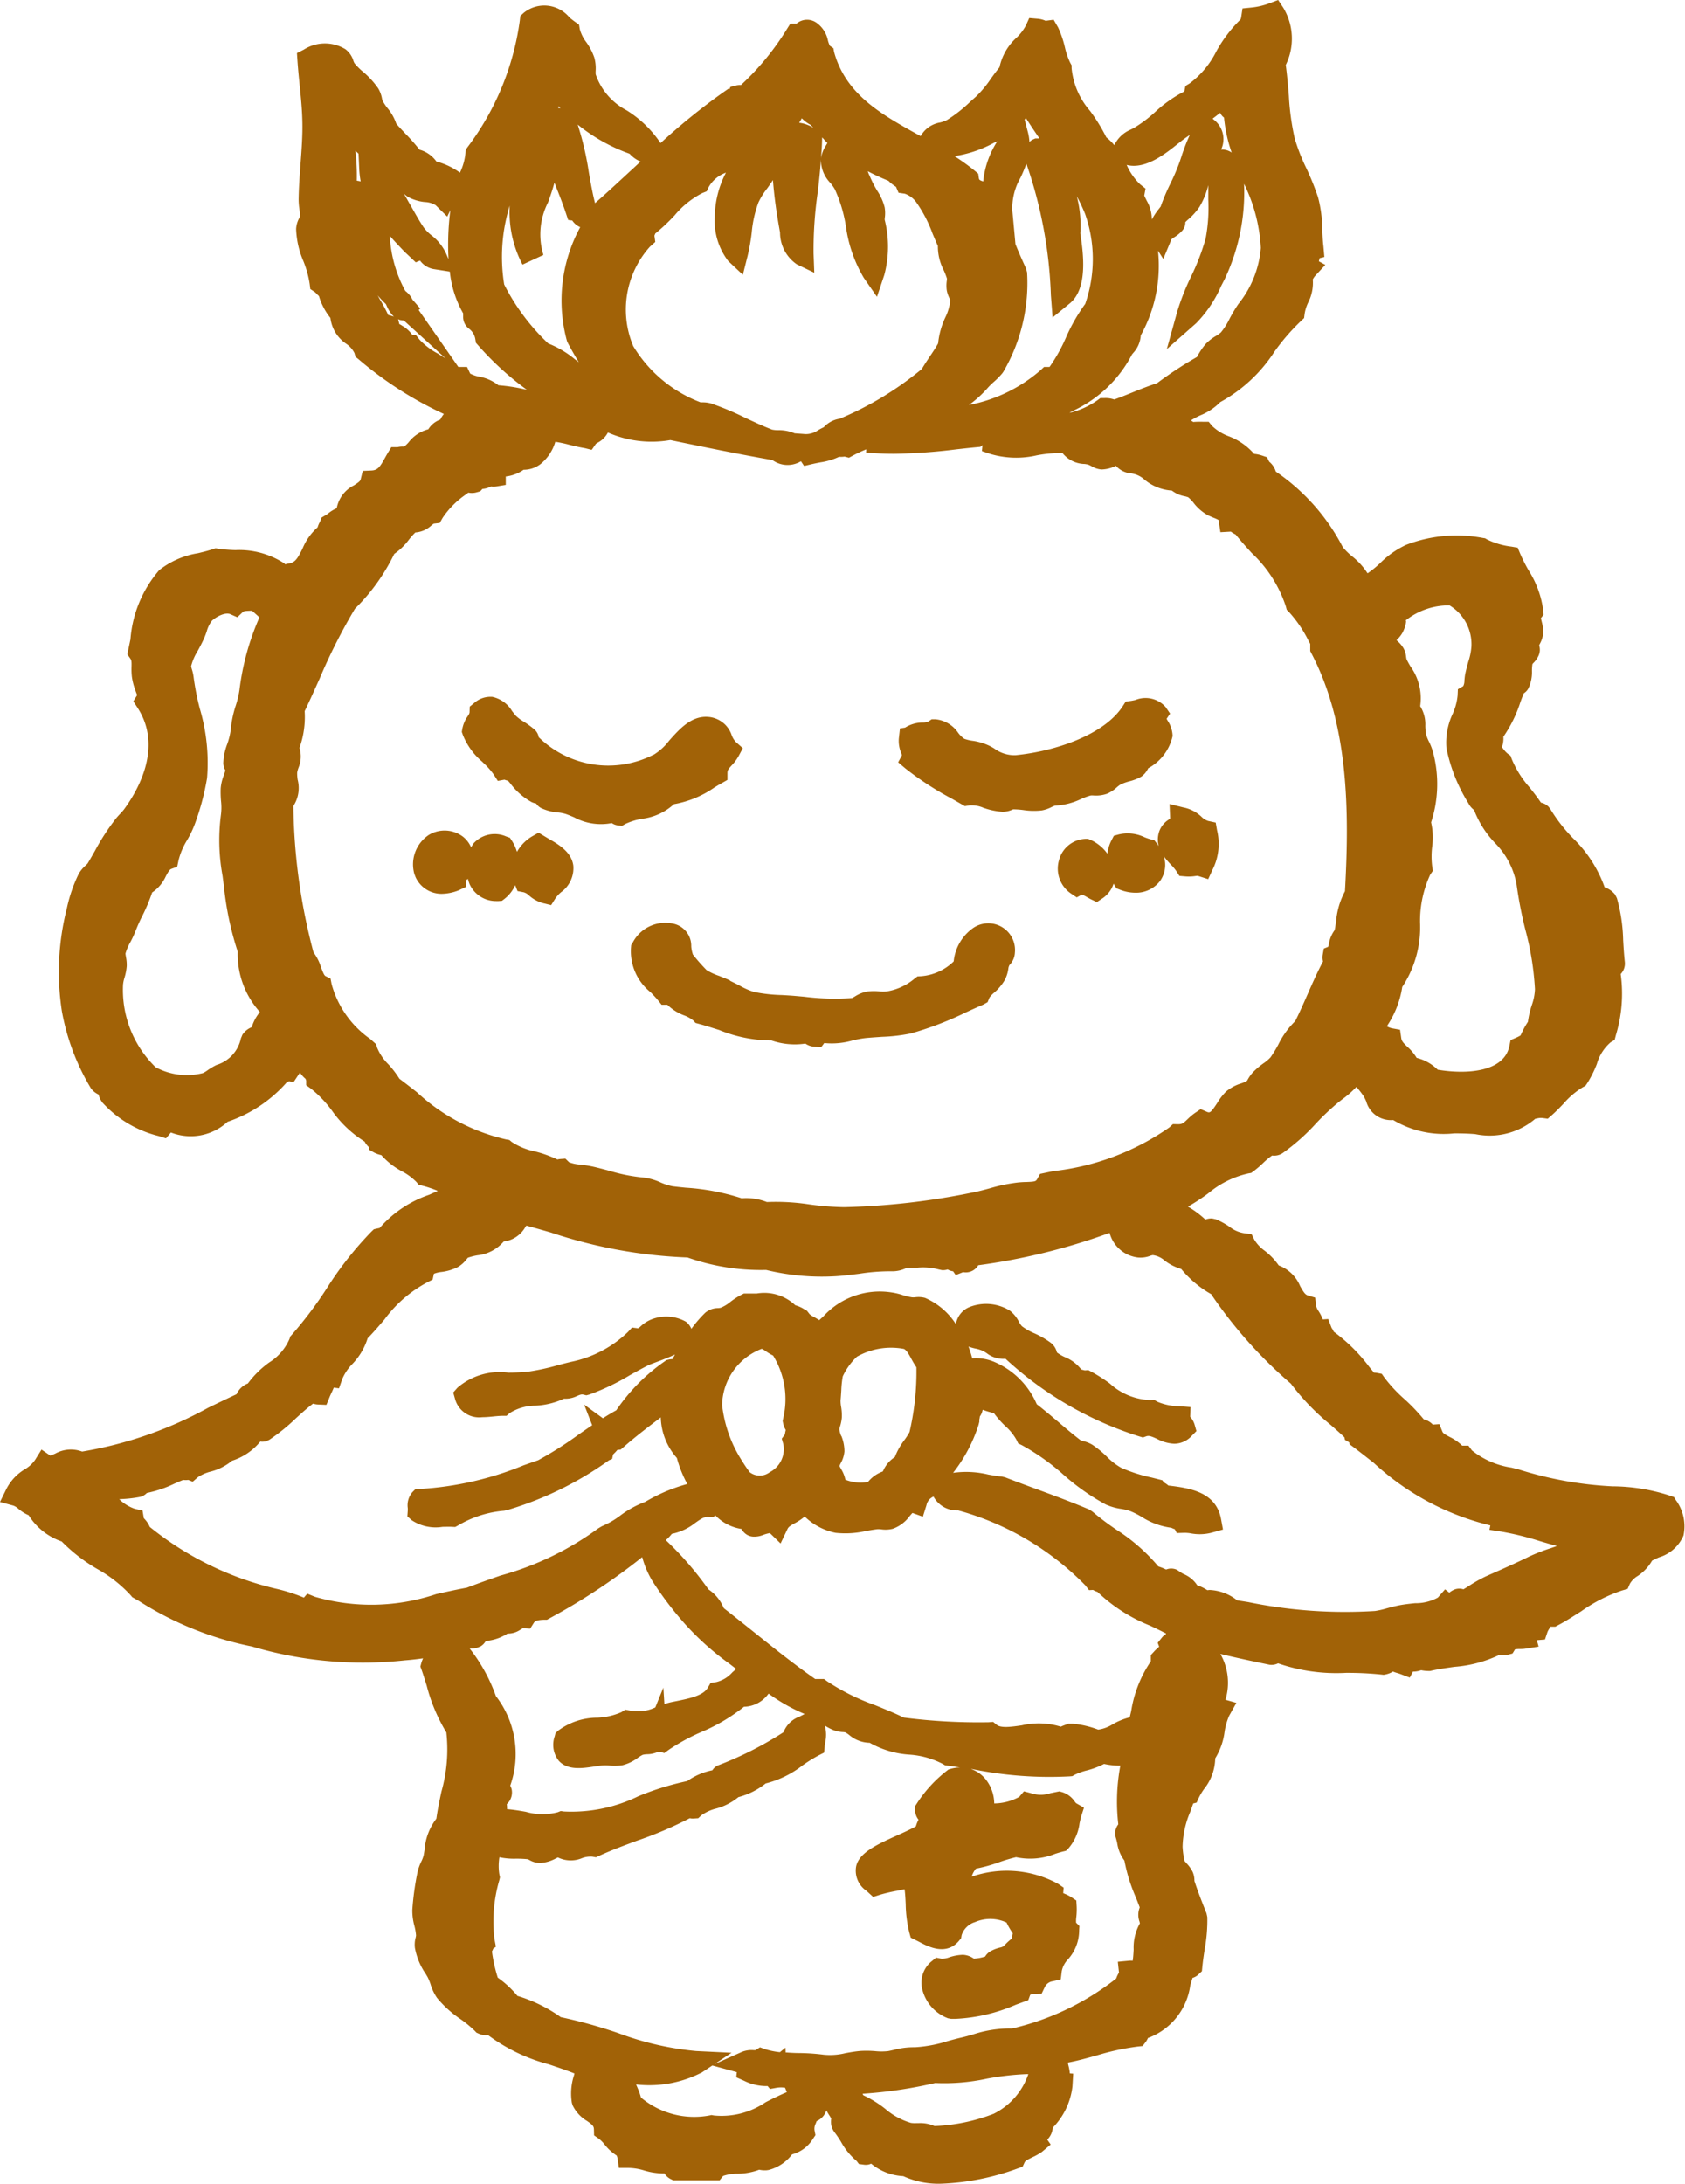 <svg id="组_16" data-name="组 16" xmlns="http://www.w3.org/2000/svg" xmlns:xlink="http://www.w3.org/1999/xlink" width="53.984" height="69.946" viewBox="0 0 53.984 69.946">
  <defs>
    <clipPath id="clip-path">
      <rect id="矩形_1181" data-name="矩形 1181" width="53.984" height="69.946" fill="#a16207"/>
    </clipPath>
  </defs>
  <g id="组_15" data-name="组 15" clip-path="url(#clip-path)">
    <path id="路径_250" data-name="路径 250" d="M30.468,47.044a2.384,2.384,0,0,1,.352.391l.135.209.213-.039a.655.655,0,0,0,.114.034l.072.084a2.155,2.155,0,0,0,.684.6.5.5,0,0,0,.145.045.414.414,0,0,0,.168.151,1.581,1.581,0,0,0,.526.136,1.274,1.274,0,0,1,.239.044c.092.03.185.07.28.11a1.81,1.81,0,0,0,1.21.186.457.457,0,0,0,.2.075l.125.016.109-.063a2.084,2.084,0,0,1,.537-.166,1.832,1.832,0,0,0,1.02-.467,3.248,3.248,0,0,0,1.3-.537c.078-.047.154-.093.228-.135l.187-.106v-.215c0-.1.031-.135.138-.252a1.485,1.485,0,0,0,.214-.286l.141-.262-.225-.2a.643.643,0,0,1-.131-.213.859.859,0,0,0-.765-.59c-.53-.036-.909.389-1.24.761a1.816,1.816,0,0,1-.489.447l-.052.023a3.188,3.188,0,0,1-3.637-.58A.421.421,0,0,0,32.132,46a2.874,2.874,0,0,0-.35-.255,1.335,1.335,0,0,1-.252-.189c-.041-.046-.079-.1-.116-.144a.977.977,0,0,0-.632-.459.784.784,0,0,0-.594.205l-.133.108-.005.171c0,.041-.012.062-.065.144a1.03,1.03,0,0,0-.168.4l-.016.094.031.089a2.183,2.183,0,0,0,.637.877" transform="translate(-15.006 -22.636)" fill="#a16207"/>
    <path id="路径_251" data-name="路径 251" d="M58.186,47.291a9.824,9.824,0,0,0,1.486.969l.425.243.132-.022a.935.935,0,0,1,.457.073,2.3,2.3,0,0,0,.607.13h.032a.769.769,0,0,0,.278-.062.127.127,0,0,0,.035-.017,2.526,2.526,0,0,1,.33.023,2.266,2.266,0,0,0,.592.012,1.129,1.129,0,0,0,.315-.108.908.908,0,0,1,.111-.046,2.163,2.163,0,0,0,.834-.212,2.077,2.077,0,0,1,.308-.113.527.527,0,0,1,.088,0,1.071,1.071,0,0,0,.434-.055,1.084,1.084,0,0,0,.308-.2.971.971,0,0,1,.131-.1,1.746,1.746,0,0,1,.285-.1,1.536,1.536,0,0,0,.375-.149.626.626,0,0,0,.189-.209c.014-.022.041-.06.025-.055a1.557,1.557,0,0,0,.789-1.037.94.94,0,0,0-.159-.49l-.034-.06.112-.167-.141-.208a.858.858,0,0,0-.972-.227c-.05.01-.1.021-.14.027l-.169.024-.093.144c-.586.912-2.151,1.447-3.441,1.572a1.091,1.091,0,0,1-.678-.215l-.093-.055a1.841,1.841,0,0,0-.612-.193,1.294,1.294,0,0,1-.251-.061.788.788,0,0,1-.2-.194.988.988,0,0,0-.728-.432l-.12,0-.1.068a.452.452,0,0,1-.192.035,1.07,1.07,0,0,0-.56.164l-.164.025-.036.32a1,1,0,0,0,.078.475c.007.02.016.044.022.063l-.122.228Z" transform="translate(-29.184 -22.686)" fill="#a16207"/>
    <path id="路径_252" data-name="路径 252" d="M71.864,52.331a.625.625,0,0,1-.059.048.742.742,0,0,0-.285.352.81.81,0,0,0-.024.485c-.02-.028-.036-.057-.059-.085l-.079-.1L71.236,53a1.755,1.755,0,0,1-.194-.067,1.25,1.25,0,0,0-.825-.089l-.156.043-.075.143a1.25,1.25,0,0,0-.132.432,1.326,1.326,0,0,0-.544-.445l-.076-.031-.082,0a.912.912,0,0,0-.848.68.965.965,0,0,0,.382,1.071l.186.124.166-.09a1.194,1.194,0,0,1,.163.082c.044.025.084.048.121.067l.192.093.177-.118a.9.9,0,0,0,.362-.476c.008.014.015.031.024.045l.066.106.117.046a1.338,1.338,0,0,0,.485.095.965.965,0,0,0,.795-.375.891.891,0,0,0,.123-.789,2.611,2.611,0,0,0,.215.254,1.587,1.587,0,0,1,.183.216l.1.156.184.016a1.4,1.4,0,0,0,.332-.012c.071-.009.079-.009.091,0l.315.1.138-.3a1.84,1.84,0,0,0,.146-1.265l-.043-.247-.245-.053a.526.526,0,0,1-.211-.133,1.164,1.164,0,0,0-.588-.3l-.435-.107Z" transform="translate(-34.375 -26.122)" fill="#a16207"/>
    <path id="路径_253" data-name="路径 253" d="M26.759,55.07a.913.913,0,0,0,.838.531,1.526,1.526,0,0,0,.538-.11l.229-.107.01-.212a.762.762,0,0,0,.06-.052,1.181,1.181,0,0,0,.056.174.928.928,0,0,0,.846.54c.026,0,.053,0,.079,0l.11-.008.088-.068a1.168,1.168,0,0,0,.337-.432l.074.187.2.039a.4.4,0,0,1,.166.1,1.116,1.116,0,0,0,.451.248l.26.064.143-.226a1.094,1.094,0,0,1,.176-.189.949.949,0,0,0,.392-.852c-.061-.442-.483-.684-.791-.86l-.322-.194-.192.109a1.333,1.333,0,0,0-.5.505,1.411,1.411,0,0,0-.156-.344l-.069-.106-.119-.042a.915.915,0,0,0-1.043.216.964.964,0,0,0-.082.132.887.887,0,0,0-.267-.346.978.978,0,0,0-1.087-.053,1.131,1.131,0,0,0-.465,1.251Z" transform="translate(-13.444 -26.977)" fill="#a16207"/>
    <path id="路径_254" data-name="路径 254" d="M43.888,61.37c-.117-.053-.238-.1-.352-.146a2.008,2.008,0,0,1-.4-.184,5.762,5.762,0,0,1-.441-.5,1.06,1.06,0,0,1-.053-.262.725.725,0,0,0-.615-.734,1.176,1.176,0,0,0-1.261.615l-.047.074-.008.087a1.682,1.682,0,0,0,.63,1.428c.082.085.166.17.24.262l.112.139h.184a1.557,1.557,0,0,0,.538.34,1.046,1.046,0,0,1,.292.163l.073.079.1.027c.219.058.441.132.661.2a4.46,4.46,0,0,0,1.673.334,2.291,2.291,0,0,0,1.084.1.573.573,0,0,0,.293.1l.213.017.1-.135a2.375,2.375,0,0,0,.9-.081,3.484,3.484,0,0,1,.431-.079c.188-.017.362-.028.523-.039a5.534,5.534,0,0,0,.918-.108,10.542,10.542,0,0,0,1.782-.683c.188-.086.364-.166.527-.235l.152-.084.058-.145a.91.91,0,0,1,.144-.153,1.605,1.605,0,0,0,.341-.4A1.075,1.075,0,0,0,52.8,61a.31.31,0,0,1,.036-.122.606.606,0,0,0,.175-.4.856.856,0,0,0-1.346-.782,1.491,1.491,0,0,0-.615,1.064A1.678,1.678,0,0,1,50,61.234l-.11.006-.088.066a1.834,1.834,0,0,1-.9.415,1.223,1.223,0,0,1-.226,0,1.544,1.544,0,0,0-.426.008,1.125,1.125,0,0,0-.361.151c-.033.019-.084.049-.094.053a7.755,7.755,0,0,1-1.531-.042l-.328-.029c-.126-.01-.255-.017-.384-.025a5.02,5.02,0,0,1-.9-.1,2.315,2.315,0,0,1-.469-.208c-.1-.052-.2-.1-.3-.15" transform="translate(-20.496 -29.971)" fill="#a16207"/>
    <path id="路径_255" data-name="路径 255" d="M53.7,48.056l-.07-.113-.125-.044a6.024,6.024,0,0,0-1.849-.3,11.9,11.9,0,0,1-3-.541L48.426,47a2.637,2.637,0,0,1-1.268-.551l-.112-.152h-.2a1.512,1.512,0,0,0-.4-.279c-.108-.057-.21-.111-.232-.164l-.1-.246-.21.014a.569.569,0,0,0-.287-.166,6.221,6.221,0,0,0-.628-.656,4.706,4.706,0,0,1-.633-.68l-.087-.124-.149-.028a.616.616,0,0,0-.1-.01l-.148-.179a5.426,5.426,0,0,0-1.143-1.133.383.383,0,0,0-.065-.116l-.112-.289-.171.012a1.441,1.441,0,0,0-.134-.261.474.474,0,0,1-.085-.192l-.027-.244-.235-.071c-.088-.027-.142-.113-.247-.3a1.193,1.193,0,0,0-.685-.66,2.1,2.1,0,0,0-.45-.47,1.225,1.225,0,0,1-.331-.353l-.088-.178-.2-.026a1,1,0,0,1-.5-.206,2.322,2.322,0,0,0-.442-.244l-.12-.027a.554.554,0,0,0-.219.034l-.026-.022a3.025,3.025,0,0,0-.533-.391,6.293,6.293,0,0,0,.658-.431A3,3,0,0,1,40,37.578l.086-.015.07-.051a3.407,3.407,0,0,0,.312-.267,2.285,2.285,0,0,1,.287-.24.49.49,0,0,0,.338-.077,6.632,6.632,0,0,0,1.061-.941,7.758,7.758,0,0,1,.744-.7L43,35.207a3.116,3.116,0,0,0,.457-.4l.006.007a3.036,3.036,0,0,1,.227.294,1.736,1.736,0,0,1,.08.161.819.819,0,0,0,.865.6,3.156,3.156,0,0,0,1.957.427c.229,0,.457.006.672.024a2.252,2.252,0,0,0,1.923-.491l.06-.011a.463.463,0,0,1,.173-.013l.167.022.127-.111c.133-.116.254-.242.375-.368a2.587,2.587,0,0,1,.624-.532l.081-.043.052-.075a3.475,3.475,0,0,0,.315-.627,1.434,1.434,0,0,1,.438-.69l.131-.078.038-.147a4.586,4.586,0,0,0,.156-1.963.481.481,0,0,0,.132-.385c-.028-.265-.041-.492-.053-.7a5.4,5.4,0,0,0-.2-1.344l-.058-.115a.713.713,0,0,0-.335-.233,4.132,4.132,0,0,0-1.029-1.588,5.238,5.238,0,0,1-.705-.908l-.055-.075a.472.472,0,0,0-.253-.141c-.116-.175-.242-.333-.364-.488a3.248,3.248,0,0,1-.57-.905l-.039-.108-.093-.068a.9.9,0,0,1-.181-.211.844.844,0,0,0,.044-.33,4.175,4.175,0,0,0,.542-1.1c.036-.1.072-.194.111-.29a.422.422,0,0,0,.147-.156,1.2,1.2,0,0,0,.116-.561,1.5,1.5,0,0,1,.015-.219.389.389,0,0,1,.037-.043.751.751,0,0,0,.168-.248.456.456,0,0,0,.01-.309c.009-.021.02-.044.031-.066a.852.852,0,0,0,.1-.343,1.235,1.235,0,0,0-.046-.339,1.163,1.163,0,0,0-.031-.12l.089-.116-.013-.145a3.156,3.156,0,0,0-.472-1.281,5.335,5.335,0,0,1-.267-.529l-.078-.189-.2-.035a2.418,2.418,0,0,1-.782-.229l-.062-.037-.071-.011a4.5,4.5,0,0,0-2.46.221,2.906,2.906,0,0,0-.827.58,3.179,3.179,0,0,1-.408.332,2.239,2.239,0,0,0-.5-.549,2.14,2.14,0,0,1-.292-.287,6.611,6.611,0,0,0-2.148-2.423.654.654,0,0,0-.213-.319l-.068-.14-.147-.05a1.165,1.165,0,0,0-.267-.058,2.023,2.023,0,0,0-.817-.566,1.522,1.522,0,0,1-.529-.329l-.108-.132-.17,0a2.783,2.783,0,0,0-.327.006.86.86,0,0,0-.073-.05,2.273,2.273,0,0,1,.305-.164,1.881,1.881,0,0,0,.634-.422,4.825,4.825,0,0,0,1.736-1.615,6.838,6.838,0,0,1,.85-.983l.1-.093.018-.139a1.293,1.293,0,0,1,.115-.363,1.385,1.385,0,0,0,.146-.74l.012-.019a.641.641,0,0,1,.066-.094l.324-.349-.208-.115a.946.946,0,0,0,.024-.1l.153-.038L42.4,7.888c-.021-.176-.029-.357-.037-.538a4.092,4.092,0,0,0-.136-1.034,8.454,8.454,0,0,0-.379-.939,6.171,6.171,0,0,1-.368-.943,8.072,8.072,0,0,1-.187-1.361c-.026-.322-.054-.653-.1-.991A1.917,1.917,0,0,0,41.114.248L40.949,0l-.278.105a2.272,2.272,0,0,1-.577.136l-.287.029-.043.285a.3.3,0,0,1-.02.068,4.4,4.4,0,0,0-.779,1.028,2.9,2.9,0,0,1-.848,1.018l-.138.084-.032.159a.158.158,0,0,1-.009.019A4.17,4.17,0,0,0,37,3.594a4.12,4.12,0,0,1-.653.492c-.042.024-.082.045-.121.064a1.011,1.011,0,0,0-.526.5,1.541,1.541,0,0,0-.256-.252,5.648,5.648,0,0,0-.521-.847,2.428,2.428,0,0,1-.591-1.37l0-.091-.044-.079a2.4,2.4,0,0,1-.174-.51A3.282,3.282,0,0,0,33.9.88L33.757.633,33.5.667A.781.781,0,0,0,33.234.6L32.975.578l-.107.236a1.506,1.506,0,0,1-.3.392,1.767,1.767,0,0,0-.546.95c-.1.12-.191.246-.282.372a3.433,3.433,0,0,1-.48.573l-.178.159a4.585,4.585,0,0,1-.748.587,1.051,1.051,0,0,1-.217.076.882.882,0,0,0-.621.436l-.035-.019c-1.216-.672-2.365-1.306-2.74-2.681L26.7,1.543l-.113-.077a.826.826,0,0,1-.061-.166.914.914,0,0,0-.364-.568.52.52,0,0,0-.64.023l-.2,0-.106.169a8.485,8.485,0,0,1-1.478,1.8.5.5,0,0,0-.136.009l-.2.05-.032.071-.034-.012-.157.109a20.639,20.639,0,0,0-2.016,1.631,3.6,3.6,0,0,0-1.09-1.051,2.049,2.049,0,0,1-.989-1.151.914.914,0,0,1,0-.122,1.3,1.3,0,0,0-.043-.414,1.926,1.926,0,0,0-.258-.494,1.228,1.228,0,0,1-.207-.413L18.551.79,18.424.7c-.057-.04-.115-.087-.175-.135A1.043,1.043,0,0,0,16.778.412l-.108.1-.016.144A8.663,8.663,0,0,1,14.973,4.72l-.054.081-.006.1a1.872,1.872,0,0,1-.177.628,2.306,2.306,0,0,0-.743-.354l-.009,0a.986.986,0,0,0-.542-.381,6.353,6.353,0,0,0-.441-.5c-.1-.109-.209-.218-.306-.334a1.538,1.538,0,0,0-.276-.492,1.662,1.662,0,0,1-.164-.247.53.53,0,0,1-.019-.076.958.958,0,0,0-.121-.318,2.723,2.723,0,0,0-.49-.533,1.986,1.986,0,0,1-.27-.272.48.48,0,0,1-.033-.077.729.729,0,0,0-.252-.367,1.258,1.258,0,0,0-1.34.013L9.514,1.7l.016.241c.018.262.044.522.07.781.041.406.08.79.087,1.182.01.43-.023.876-.058,1.347-.028.372-.056.757-.061,1.133a2.221,2.221,0,0,0,.026.323,1.5,1.5,0,0,1,.019.22.419.419,0,0,1-.026.058.806.806,0,0,0-.1.349,2.85,2.85,0,0,0,.234,1.031,3.269,3.269,0,0,1,.2.722l.021.17.143.094a.659.659,0,0,1,.057.055c.022.023.048.05.077.076a2.027,2.027,0,0,0,.367.7,1.164,1.164,0,0,0,.505.827.779.779,0,0,1,.266.3l.032.117.094.075a11.785,11.785,0,0,0,2.738,1.757.846.846,0,0,0-.115.179.75.75,0,0,0-.377.3l-.007.011a1.155,1.155,0,0,0-.624.408,1.024,1.024,0,0,1-.152.147.654.654,0,0,0-.21.017l-.2,0-.105.174c-.035.057-.067.115-.1.174-.162.294-.231.389-.431.4l-.278.012-.067.27c-.015.061-.073.1-.213.192a1.028,1.028,0,0,0-.554.734,1.167,1.167,0,0,0-.261.157.583.583,0,0,1-.086.06l-.136.081-.051.132a.736.736,0,0,0-.078.181,1.824,1.824,0,0,0-.48.674c-.155.315-.237.447-.42.481l-.114.021-.015.015-.036-.034a2.637,2.637,0,0,0-1.568-.427A5.142,5.142,0,0,1,7,17.575l-.093-.017-.09.03c-.155.051-.314.09-.472.128A2.683,2.683,0,0,0,5.1,18.26a3.836,3.836,0,0,0-.921,2.216l-.1.478.093.132c.042.06.045.1.042.261a2.273,2.273,0,0,0,.01.318,1.955,1.955,0,0,0,.111.435,1.525,1.525,0,0,0,.06.159l-.123.2.13.2c.841,1.284-.017,2.7-.424,3.255a1.543,1.543,0,0,1-.119.137c-.046.049-.094.1-.145.163a7.153,7.153,0,0,0-.672,1.033c-.077.135-.152.269-.231.4a.665.665,0,0,1-.071.072,1.06,1.06,0,0,0-.217.263A4.785,4.785,0,0,0,2.139,29.1a8.225,8.225,0,0,0-.158,3.276,7.287,7.287,0,0,0,.931,2.475.62.62,0,0,0,.245.2.712.712,0,0,0,.125.259,3.59,3.59,0,0,0,1.8,1.071l.236.074.158-.187a1.741,1.741,0,0,0,1.816-.343A4.408,4.408,0,0,0,9.2,34.647a.383.383,0,0,0,.061-.021l.148.024.133-.2.068-.1a.942.942,0,0,0,.18.2c.006.02.013.038.02.053v.15l.154.112a3.708,3.708,0,0,1,.674.706,3.633,3.633,0,0,0,1.044.988.6.6,0,0,0,.131.172l.021.093.142.081a.834.834,0,0,0,.24.086,2.369,2.369,0,0,0,.667.523,1.869,1.869,0,0,1,.457.338l.077.091.116.029a3.645,3.645,0,0,1,.493.166c-.091.042-.185.084-.281.126a3.681,3.681,0,0,0-1.583,1.062l-.083.017-.1.023-.076.072a11.177,11.177,0,0,0-1.437,1.825,12.583,12.583,0,0,1-1.111,1.475L9.3,42.8l-.025.078a1.665,1.665,0,0,1-.649.753,3.094,3.094,0,0,0-.684.673.659.659,0,0,0-.363.345c-.3.139-.6.284-.9.429a12.7,12.7,0,0,1-4.048,1.408,1.029,1.029,0,0,0-.863.066,1.637,1.637,0,0,1-.159.061l-.279-.191-.206.331a1.039,1.039,0,0,1-.329.3,1.561,1.561,0,0,0-.6.65L0,48.1l.426.116a.492.492,0,0,1,.161.1,1.27,1.27,0,0,0,.332.209,2.019,2.019,0,0,0,1.058.84,5.378,5.378,0,0,0,1.146.885,4.262,4.262,0,0,1,1.069.844l.045.055.208.118A10.576,10.576,0,0,0,8.07,52.728a12.493,12.493,0,0,0,4.907.444c.177-.013.375-.036.577-.064a1.052,1.052,0,0,0-.056.15l-.03.112.04.11c.056.156.107.327.162.5a5.548,5.548,0,0,0,.63,1.5,4.946,4.946,0,0,1-.159,1.9c-.06.282-.121.573-.161.863a1.843,1.843,0,0,0-.378,1l-.03.174a.952.952,0,0,1-.076.2,1.548,1.548,0,0,0-.121.342,9.014,9.014,0,0,0-.165,1.205,1.842,1.842,0,0,0,.066.508,1.788,1.788,0,0,1,.053.309.5.5,0,0,1-.013.07.874.874,0,0,0-.023.333,2.148,2.148,0,0,0,.345.828l.059.1a1.525,1.525,0,0,1,.1.244,1.6,1.6,0,0,0,.2.42,3.5,3.5,0,0,0,.756.685,3.605,3.605,0,0,1,.458.377l.054.057.07.031a.544.544,0,0,0,.3.047,5.678,5.678,0,0,0,1.948.937c.272.091.551.184.822.292-.006.022-.012.045-.018.069a1.866,1.866,0,0,0-.066.87l.025.082a1.178,1.178,0,0,0,.461.5c.189.133.218.169.221.274l.005.188.155.108a1.059,1.059,0,0,1,.183.185,1.579,1.579,0,0,0,.389.355c.007.027.015.052.023.075l.045.319h.322a1.809,1.809,0,0,1,.489.082,2.224,2.224,0,0,0,.651.095.494.494,0,0,0,.2.181l.077.038,1.488,0,.112-.139a1.373,1.373,0,0,1,.456-.072,2.02,2.02,0,0,0,.7-.127.809.809,0,0,0,.246.017l.058-.009a1.377,1.377,0,0,0,.75-.5,1.126,1.126,0,0,0,.662-.488l.086-.128-.029-.151a.36.36,0,0,1,.039-.222c.008-.022.018-.047.027-.073l.014-.008a.567.567,0,0,0,.3-.34c.03.059.062.112.089.154a.974.974,0,0,1,.067.112.547.547,0,0,0,.11.443,3.518,3.518,0,0,1,.2.295,2.17,2.17,0,0,0,.505.62l.07.094.17.023a.4.4,0,0,0,.223-.034,1.742,1.742,0,0,0,1.029.4,2.71,2.71,0,0,0,1.21.242,7.945,7.945,0,0,0,2.469-.493l.145-.053.065-.141c.024-.052.138-.106.246-.159a2.012,2.012,0,0,0,.306-.172l.282-.236-.11-.157a.607.607,0,0,0,.177-.383,2.259,2.259,0,0,0,.63-1.32l.024-.41-.107-.008a1.615,1.615,0,0,0-.054-.286c0-.017-.01-.039-.014-.06.306-.056.6-.139.918-.226a7.974,7.974,0,0,1,1.319-.287l.16-.017.1-.128a.633.633,0,0,0,.073-.129,2.1,2.1,0,0,0,1.357-1.693c.024-.079.048-.157.072-.233a.47.47,0,0,0,.2-.119l.1-.095.013-.136c.02-.205.049-.392.076-.57a5.1,5.1,0,0,0,.084-1.028l-.027-.122c-.14-.348-.293-.743-.386-1.037a.683.683,0,0,0-.058-.291,1.131,1.131,0,0,0-.19-.267c-.025-.028-.062-.07-.068-.078a2.621,2.621,0,0,1-.063-.46,3,3,0,0,1,.252-1.131c.029-.082.059-.166.087-.25l.11-.029.073-.161a1.944,1.944,0,0,1,.167-.277,1.609,1.609,0,0,0,.356-.979,2.129,2.129,0,0,0,.3-.849,2.025,2.025,0,0,1,.148-.517l.23-.411-.35-.1a1.872,1.872,0,0,0-.163-1.468c.492.12,1.007.23,1.563.345a.462.462,0,0,0,.285-.043,5.725,5.725,0,0,0,2.173.305,10.4,10.4,0,0,1,1.151.056l.059.007.058-.011a.74.74,0,0,0,.241-.094c.052.021.1.037.148.05.028.008.056.017.083.027l.308.117.1-.192a.753.753,0,0,0,.263-.045,1.28,1.28,0,0,0,.242.025h.046l.044-.01c.248-.056.494-.089.735-.123a4.046,4.046,0,0,0,1.455-.39.581.581,0,0,0,.267,0l.139-.037.081-.133a.953.953,0,0,1,.149-.011c.051,0,.105,0,.165-.008l.441-.069-.057-.207h.017l.244-.021.077-.232a.507.507,0,0,1,.052-.1c.013-.023.029-.049.044-.078h.157l.081-.043c.266-.139.509-.3.745-.447a4.947,4.947,0,0,1,1.322-.672l.171-.049.07-.163a.72.72,0,0,1,.253-.251,1.454,1.454,0,0,0,.458-.488c.057-.033.148-.075.221-.107a1.235,1.235,0,0,0,.786-.7,1.413,1.413,0,0,0-.24-1.128M25.209,67c-.238.1-.461.21-.68.323a2.5,2.5,0,0,1-1.659.424l-.073-.014-.073.015a2.655,2.655,0,0,1-2.189-.576,2.13,2.13,0,0,0-.114-.319c-.012-.029-.027-.066-.043-.1a3.677,3.677,0,0,0,2.114-.387l.33-.219.784.213-.017.165.248.11a1.612,1.612,0,0,0,.756.17l.076.093.216-.039a.848.848,0,0,1,.267,0ZM37.1,8.029l.169.264.262-.629a.714.714,0,0,1,.093-.068,1.118,1.118,0,0,0,.258-.216.4.4,0,0,0,.094-.266c.033-.034.07-.068.107-.1a2.045,2.045,0,0,0,.343-.384,2.486,2.486,0,0,0,.285-.7c0,.154,0,.309,0,.461a5.3,5.3,0,0,1-.086,1.254,7.316,7.316,0,0,1-.469,1.218,7.748,7.748,0,0,0-.438,1.109l-.335,1.208.94-.829a3.934,3.934,0,0,0,.8-1.192l.113-.219a6.481,6.481,0,0,0,.621-3.053,5.251,5.251,0,0,1,.537,2.054,3.285,3.285,0,0,1-.723,1.8,4.8,4.8,0,0,0-.279.469,2.212,2.212,0,0,1-.276.435,1,1,0,0,1-.161.115,1.439,1.439,0,0,0-.33.259,2.2,2.2,0,0,0-.276.413,12.331,12.331,0,0,0-1.281.841c-.287.092-.556.2-.816.306-.182.073-.364.147-.553.215a.851.851,0,0,0-.325-.045l-.121,0-.1.074a2.6,2.6,0,0,1-.892.4l.085-.052a4.035,4.035,0,0,0,1.922-1.822l.034-.041a.916.916,0,0,0,.246-.567A4.6,4.6,0,0,0,37.1,8.029m-24.219,2.4a.73.73,0,0,0-.087-.05h0l-.039-.159a.357.357,0,0,0,.066.03l.118.015,1.343,1.219c-.081-.053-.164-.105-.245-.155a2.211,2.211,0,0,1-.6-.457l-.112-.141h-.112a.976.976,0,0,0-.331-.3m-1.374-5.05a3.015,3.015,0,0,0,.047.429.843.843,0,0,0-.124-.023,6.987,6.987,0,0,0-.044-.959c.031.032.071.063.1.095Zm.668,4.217c-.027-.046-.053-.1-.08-.143a3.3,3.3,0,0,0,.267.283l.024.052a1.065,1.065,0,0,0,.232.35l-.073-.023c-.034-.011-.071-.02-.108-.028a4.576,4.576,0,0,0-.262-.49M38.809,41.455a14.476,14.476,0,0,0,2.548,2.856,7.557,7.557,0,0,0,1.274,1.32c.149.131.3.262.443.4l.016.08.135.079.011.06.115.085c.22.165.441.34.665.516a8.4,8.4,0,0,0,3.732,2l-.029.141.388.059a9.4,9.4,0,0,1,1.218.3c.183.054.367.108.556.159l-.2.07a5.778,5.778,0,0,0-.692.269c-.406.2-.794.372-1.182.543l-.19.084a4.537,4.537,0,0,0-.555.312c-.062.039-.121.076-.176.109a.427.427,0,0,0-.267,0,.611.611,0,0,0-.186.108l-.136-.107-.232.265a1.469,1.469,0,0,1-.728.178c-.146.015-.294.031-.438.055-.164.028-.323.07-.474.111a2.646,2.646,0,0,1-.374.084,15.481,15.481,0,0,1-4.062-.285l-.353-.056a1.529,1.529,0,0,0-.88-.332l-.076.007a1.414,1.414,0,0,0-.324-.158.951.951,0,0,0-.421-.353.72.72,0,0,1-.119-.069l-.105-.07a.434.434,0,0,0-.351-.011,1.816,1.816,0,0,0-.25-.1,5.914,5.914,0,0,0-1.323-1.163A8.685,8.685,0,0,1,35,48.409l-.1-.066c-.553-.235-1.133-.449-1.694-.656-.337-.124-.675-.249-1.007-.378l-.108-.024c-.13-.009-.277-.036-.429-.063a3,3,0,0,0-1.127-.055,4.893,4.893,0,0,0,.815-1.533l.025-.1,0-.071a.508.508,0,0,0,.017-.1.547.547,0,0,0,.091-.216,2.537,2.537,0,0,0,.358.106,3.085,3.085,0,0,0,.368.417,1.708,1.708,0,0,1,.356.439l.056.115.115.056a7.2,7.2,0,0,1,1.33.942,7.23,7.23,0,0,0,1.361.959,1.83,1.83,0,0,0,.492.141,1.656,1.656,0,0,1,.293.071,2.641,2.641,0,0,1,.357.18,2.322,2.322,0,0,0,.957.353.944.944,0,0,0,.111.046l.065.123.233-.007a1.158,1.158,0,0,1,.219.018,1.526,1.526,0,0,0,.7-.032l.328-.091-.062-.335c-.159-.862-.985-.993-1.688-1.074a.689.689,0,0,0-.144-.1l-.05-.07-.344-.087a4.924,4.924,0,0,1-.978-.314,2.142,2.142,0,0,1-.461-.36,3.2,3.2,0,0,0-.456-.374,1.027,1.027,0,0,0-.3-.12l-.072-.02c-.248-.19-.489-.393-.73-.6-.225-.19-.45-.38-.682-.56a2.579,2.579,0,0,0-1.335-1.344,1.509,1.509,0,0,0-.732-.126c-.033-.124-.073-.25-.119-.376a1.453,1.453,0,0,0,.21.062,1.206,1.206,0,0,1,.211.06.958.958,0,0,1,.165.092.865.865,0,0,0,.6.177A11.3,11.3,0,0,0,36.5,46l.116.035.114-.04c.081-.028.169.006.348.089a1.3,1.3,0,0,0,.542.151.763.763,0,0,0,.559-.251l.152-.154-.059-.209a.65.65,0,0,0-.142-.25l.014-.31-.361-.027a1.834,1.834,0,0,1-.707-.146l-.1-.059-.114.007a2,2,0,0,1-1.3-.525,5.152,5.152,0,0,0-.6-.384l-.094-.049-.106.008a.2.2,0,0,1-.049-.011l-.072-.018a1.243,1.243,0,0,0-.522-.395,1.271,1.271,0,0,1-.257-.15.549.549,0,0,0-.184-.3,2.809,2.809,0,0,0-.538-.313,1.858,1.858,0,0,1-.4-.228.676.676,0,0,1-.1-.149,1.022,1.022,0,0,0-.288-.351,1.449,1.449,0,0,0-1.3-.11.708.708,0,0,0-.426.545,2.235,2.235,0,0,0-.988-.842.812.812,0,0,0-.324-.019.544.544,0,0,1-.1,0,1.945,1.945,0,0,1-.3-.073,2.128,2.128,0,0,0-.371-.086,2.445,2.445,0,0,0-2.168.775l-.129.116c-.059-.04-.116-.071-.165-.1a.693.693,0,0,1-.14-.088l-.09-.115-.092-.051a.972.972,0,0,0-.278-.122,1.44,1.44,0,0,0-1.237-.377c-.1,0-.209,0-.318,0l-.094,0-.084.042a2.409,2.409,0,0,0-.347.225,1.2,1.2,0,0,1-.309.188.539.539,0,0,1-.095.013.632.632,0,0,0-.405.15,3.95,3.95,0,0,0-.442.513.556.556,0,0,0-.172-.227,1.288,1.288,0,0,0-1.067-.09,1.1,1.1,0,0,0-.385.236.371.371,0,0,1-.086.064l-.191-.024-.131.142a3.686,3.686,0,0,1-1.825.957c-.14.033-.285.071-.432.11a7.265,7.265,0,0,1-.916.2,6.361,6.361,0,0,1-.658.034,2.075,2.075,0,0,0-1.631.484l-.136.153.057.2a.8.8,0,0,0,.876.591c.123,0,.24-.012.341-.022s.2-.02.3-.022l.134,0,.1-.087a1.546,1.546,0,0,1,.829-.238,2.474,2.474,0,0,0,.913-.224.829.829,0,0,0,.408-.082c.1-.044.156-.063.208-.049l.1.024.1-.027a7.416,7.416,0,0,0,1.3-.622c.2-.111.4-.221.585-.315.043-.021.139-.056.255-.1.245-.091.441-.169.6-.243-.027.049-.06.1-.083.147a.589.589,0,0,0-.119.014l-.073.017-.061.044a6.047,6.047,0,0,0-1.546,1.564c-.147.081-.289.167-.429.255l-.6-.437.257.66c-.148.1-.293.2-.437.3a11.678,11.678,0,0,1-1.293.821c-.153.053-.309.108-.467.163a10.313,10.313,0,0,1-3.313.757l-.147,0-.1.1a.641.641,0,0,0-.151.513.757.757,0,0,1,0,.082l-.013.181.135.122a1.39,1.39,0,0,0,.993.215c.1,0,.209-.006.305,0l.1.005.091-.049a3.447,3.447,0,0,1,1.47-.471l.09-.017a10.92,10.92,0,0,0,3.277-1.6l.1-.042.028-.138a.392.392,0,0,1,.047-.049,1.13,1.13,0,0,0,.09-.1l.111-.014.086-.075c.359-.317.755-.619,1.138-.91l.058-.045a2.039,2.039,0,0,0,.516,1.3,3.746,3.746,0,0,0,.316.8c0,.011.011.022.016.034a5.408,5.408,0,0,0-1.345.571,3.174,3.174,0,0,0-.807.444,2.67,2.67,0,0,1-.584.337l-.115.068a9.581,9.581,0,0,1-3.133,1.512c-.362.126-.724.253-1.077.388-.32.058-.649.131-.983.206a6.538,6.538,0,0,1-3.883.086l-.246-.1-.109.126a5.566,5.566,0,0,0-.886-.283A10.1,10.1,0,0,1,4.8,48.9a.885.885,0,0,0-.159-.245.25.25,0,0,0-.033-.033l-.042-.248-.246-.054a1.355,1.355,0,0,1-.5-.308l.087-.006a4,4,0,0,0,.567-.065.446.446,0,0,0,.231-.129,3.78,3.78,0,0,0,.886-.3c.094-.041.186-.082.278-.118a.585.585,0,0,0,.162,0l.143.057.171-.148a1.307,1.307,0,0,1,.4-.175,1.739,1.739,0,0,0,.688-.348,1.921,1.921,0,0,0,.9-.607l.007-.007a.492.492,0,0,0,.188-.012l.1-.045a6.181,6.181,0,0,0,.854-.69c.188-.171.37-.336.549-.469a.594.594,0,0,0,.162.029l.264.011.1-.244c.018-.046.039-.09.06-.135s.052-.11.076-.172l.168.022.1-.288a1.553,1.553,0,0,1,.326-.49,2.07,2.07,0,0,0,.491-.826c.192-.194.367-.4.538-.6a4.069,4.069,0,0,1,1.373-1.191l.172-.09.04-.184a.951.951,0,0,1,.237-.057,1.573,1.573,0,0,0,.528-.157.963.963,0,0,0,.279-.246.478.478,0,0,0,.041-.052A1.9,1.9,0,0,1,15.3,40.2a1.275,1.275,0,0,0,.836-.44.932.932,0,0,0,.7-.473l.027-.038c.261.071.522.146.784.221a15.561,15.561,0,0,0,4.379.8,7.058,7.058,0,0,0,2.518.4,7.575,7.575,0,0,0,2.237.2c.228-.014.486-.046.748-.078a6.348,6.348,0,0,1,1.065-.079,1,1,0,0,0,.416-.092l.064-.025c.1,0,.214,0,.324,0a1.924,1.924,0,0,1,.67.056l.11.024a.474.474,0,0,0,.182-.022.466.466,0,0,0,.176.06l.083.119.237-.092a.463.463,0,0,0,.485-.222A20.006,20.006,0,0,0,35.5,39.5l.05-.016a1.068,1.068,0,0,0,.9.786.884.884,0,0,0,.4-.052.535.535,0,0,1,.082-.023.705.705,0,0,1,.381.175,1.64,1.64,0,0,0,.531.269,3.427,3.427,0,0,0,.976.815M26.951,45.989a.925.925,0,0,1-.06-.215.334.334,0,0,1,.021-.089,1.373,1.373,0,0,0,.059-.294,1.612,1.612,0,0,0-.023-.338,1.069,1.069,0,0,1-.018-.207c.01-.1.017-.218.024-.33A3.217,3.217,0,0,1,27,44.078a2.067,2.067,0,0,1,.455-.631,2.218,2.218,0,0,1,1.506-.248c.084.045.139.14.228.3a3.062,3.062,0,0,0,.171.288,8.529,8.529,0,0,1-.221,2.076,2.3,2.3,0,0,1-.163.253,2.17,2.17,0,0,0-.306.545.993.993,0,0,0-.366.42l-.023.043a1.065,1.065,0,0,0-.471.333,1.3,1.3,0,0,1-.726-.071,1.073,1.073,0,0,0-.134-.336c-.033-.059-.053-.1-.055-.1a.677.677,0,0,1,.042-.095.924.924,0,0,0,.117-.374,1.309,1.309,0,0,0-.1-.5m-1.8-.055-.108.147.05.175a.83.83,0,0,1-.438.9.526.526,0,0,1-.637,0,3.969,3.969,0,0,1-.229-.335,4.15,4.15,0,0,1-.657-1.818,1.965,1.965,0,0,1,1.27-1.8.728.728,0,0,1,.138.082,1.549,1.549,0,0,0,.226.134,2.659,2.659,0,0,1,.319,2.027l-.013.071.015.072a.684.684,0,0,0,.084.214c-.007.027-.013.054-.018.078s-.009.051,0,.046M9.539,24.982a1.269,1.269,0,0,1-.018-.239.911.911,0,0,1,.042-.155.939.939,0,0,0,.032-.637,2.942,2.942,0,0,0,.166-1.176c.163-.34.319-.686.475-1.033a18.259,18.259,0,0,1,1.137-2.249,6.306,6.306,0,0,0,1.258-1.754,1.993,1.993,0,0,0,.47-.456,2.24,2.24,0,0,1,.206-.231.835.835,0,0,0,.516-.227c.049-.04.068-.054.079-.056l.186-.022.093-.163a2.775,2.775,0,0,1,.759-.758l.065-.05a.524.524,0,0,0,.256-.007l.124-.034.072-.078a.666.666,0,0,0,.273-.078.5.5,0,0,0,.167,0l.307-.051,0-.269a1.226,1.226,0,0,0,.57-.215.883.883,0,0,0,.537-.178,1.435,1.435,0,0,0,.48-.718,4.077,4.077,0,0,1,.435.092c.153.038.312.078.513.112l.219.054.134-.193a.458.458,0,0,1,.06-.038.774.774,0,0,0,.324-.324,3.491,3.491,0,0,0,2,.242l.071.015c1.106.228,2.153.443,3.2.625a.828.828,0,0,0,.878.058l.037-.019.1.15.248-.059c.1-.023.187-.04.271-.056a2.134,2.134,0,0,0,.6-.178.838.838,0,0,0,.177-.007l.141.036.128-.069c.14-.075.282-.141.427-.2l-.006.108.371.021c.18.01.356.014.53.014a17.678,17.678,0,0,0,1.98-.141c.224-.025.447-.05.672-.071l.106-.01.07-.054-.018.191.281.094a2.927,2.927,0,0,0,1.476.041,4.042,4.042,0,0,1,.824-.073.932.932,0,0,0,.714.349l.092.015a.774.774,0,0,1,.124.057.722.722,0,0,0,.322.105,1.08,1.08,0,0,0,.408-.093c.02-.008.045-.019.043-.03.012.01.023.022.035.033a.723.723,0,0,0,.42.21.794.794,0,0,1,.473.208,1.52,1.52,0,0,0,.874.348.958.958,0,0,0,.408.181.819.819,0,0,1,.114.033,1.1,1.1,0,0,1,.171.176,1.464,1.464,0,0,0,.462.4c.068.033.132.06.191.084a1.155,1.155,0,0,1,.145.066.173.173,0,0,1,.013.05l.05.343.335-.019a.921.921,0,0,0,.154.093c.165.208.34.4.51.588a4.1,4.1,0,0,1,1.1,1.721l.026.1.072.072a4.038,4.038,0,0,1,.626.921l.055.1v.23l.042.081c1.18,2.262,1.218,4.99,1.071,7.612a2.462,2.462,0,0,0-.284.963c-.014.095-.028.19-.046.281a1,1,0,0,0-.183.435c-.007.031-.017.074-.026.1l-.139.056-.035.2a.48.48,0,0,0,.01.212c-.184.346-.345.71-.5,1.064-.126.286-.252.572-.39.846a2.727,2.727,0,0,0-.543.753,3.836,3.836,0,0,1-.25.409,1.309,1.309,0,0,1-.223.189,2.448,2.448,0,0,0-.345.294,1.252,1.252,0,0,0-.153.213c-.013.022-.024.045-.034.057a1.026,1.026,0,0,1-.2.086,1.365,1.365,0,0,0-.469.256,1.926,1.926,0,0,0-.285.369c-.214.33-.24.318-.341.275l-.187-.081-.169.113a1.858,1.858,0,0,0-.241.2c-.14.133-.178.175-.329.17L37.577,36l-.113.105a8.046,8.046,0,0,1-3.721,1.4l-.422.089-.082.148c-.051.091-.057.1-.36.112-.078,0-.163.006-.256.014a5.354,5.354,0,0,0-.905.186c-.182.049-.37.1-.562.137a23.1,23.1,0,0,1-4.119.468,9.2,9.2,0,0,1-1.106-.088,7.11,7.11,0,0,0-1.361-.076,1.813,1.813,0,0,0-.809-.12,7.268,7.268,0,0,0-1.789-.339c-.152-.015-.3-.03-.43-.047a1.8,1.8,0,0,1-.377-.121,1.851,1.851,0,0,0-.555-.158,5.532,5.532,0,0,1-1.082-.214c-.17-.046-.343-.092-.521-.133a4.165,4.165,0,0,0-.413-.067,1.242,1.242,0,0,1-.361-.075l-.119-.116-.166.012a.467.467,0,0,0-.089.016,3.833,3.833,0,0,0-.728-.261,2.1,2.1,0,0,1-.735-.3l-.076-.064-.1-.017a6.243,6.243,0,0,1-2.862-1.512c-.185-.145-.37-.29-.56-.431a3.169,3.169,0,0,0-.357-.466,1.591,1.591,0,0,1-.364-.545l-.031-.1-.187-.166a3.157,3.157,0,0,1-1.234-1.753l-.035-.179-.163-.081c-.048-.024-.1-.173-.142-.282a1.575,1.575,0,0,0-.242-.479A18.984,18.984,0,0,1,9.4,25.812a1.059,1.059,0,0,0,.14-.83m7.784-20.53h-.006l0-.007v.009m-.582,4.022.674-.311a2.239,2.239,0,0,1,.148-1.682c.072-.2.145-.409.205-.633l.05.128c.106.267.215.542.317.847l.073.219.131.018a.579.579,0,0,0,.255.213,4.912,4.912,0,0,0-.423,3.652L18.2,11c.11.206.225.405.343.6l-.132-.1a3.116,3.116,0,0,0-.846-.5A6.86,6.86,0,0,1,16.153,9.11a5.516,5.516,0,0,1,.178-2.525,3.589,3.589,0,0,0,.41,1.89m4.225-.928c.008-.019.018-.042.028-.068a6.228,6.228,0,0,0,.622-.585,2.845,2.845,0,0,1,.887-.712l.138-.055.063-.134a1.032,1.032,0,0,1,.554-.464A3.126,3.126,0,0,0,22.9,6.952a2.109,2.109,0,0,0,.432,1.409L23.8,8.8l.155-.618a6.34,6.34,0,0,0,.129-.741,3.734,3.734,0,0,1,.213-.954,2.3,2.3,0,0,1,.28-.45c.06-.083.125-.175.186-.271.042.53.112,1.033.207,1.561l.021.122a1.232,1.232,0,0,0,.54,1.018l.557.267-.023-.616A12.808,12.808,0,0,1,26.2,6.145c.041-.341.077-.689.1-1.038a1.066,1.066,0,0,0,.3.749,1.424,1.424,0,0,1,.143.2,4.516,4.516,0,0,1,.359,1.2,4.4,4.4,0,0,0,.571,1.64l.423.609.235-.7a3.513,3.513,0,0,0,.013-1.764.426.426,0,0,1,.005-.078,1.093,1.093,0,0,0-.007-.326,1.721,1.721,0,0,0-.236-.526c-.039-.066-.079-.134-.114-.2-.065-.128-.116-.244-.163-.35L27.8,5.483a7.152,7.152,0,0,0,.663.307,1.163,1.163,0,0,0,.179.15c.029.021.065.043.064.043l.082.19.2.03a.769.769,0,0,1,.36.264,4.265,4.265,0,0,1,.529,1.013c.056.135.112.268.17.395a1.674,1.674,0,0,0,.191.786,2.346,2.346,0,0,1,.1.259.608.608,0,0,1-.005.071,1.081,1.081,0,0,0,0,.311.988.988,0,0,0,.113.3,1.585,1.585,0,0,1-.161.566,2.545,2.545,0,0,0-.23.83c-.077.139-.167.272-.26.411s-.179.267-.261.407a10.409,10.409,0,0,1-2.629,1.593.864.864,0,0,0-.514.274c-.072.033-.134.067-.19.1a.668.668,0,0,1-.46.114l-.282-.02a1.278,1.278,0,0,0-.514-.1.99.99,0,0,1-.207-.018c-.284-.108-.574-.244-.854-.375a9.374,9.374,0,0,0-1.1-.462.959.959,0,0,0-.286-.037.322.322,0,0,0-.053,0,4.308,4.308,0,0,1-2.157-1.8A3.012,3.012,0,0,1,20.823,7.9l.171-.151ZM26.339,4.4c.057.058.11.123.169.178l-.071.122a.976.976,0,0,0-.134.372c.014-.191.031-.382.034-.572Zm-.74-.463.048-.075a.631.631,0,0,0,.039-.074l.04.037A1.124,1.124,0,0,0,25.971,4c.028.033.06.061.087.093a1.091,1.091,0,0,0-.459-.162m9.163,5.809a5.7,5.7,0,0,0-.615,1.08,5.267,5.267,0,0,1-.522.931h-.175l-.108.1a4.9,4.9,0,0,1-2.3,1.118,3.6,3.6,0,0,0,.589-.531,2.094,2.094,0,0,1,.2-.2,2.642,2.642,0,0,0,.278-.28l.036-.051a5.629,5.629,0,0,0,.76-3.184l-.033-.125c-.144-.313-.25-.555-.339-.779l-.1-1.078a1.945,1.945,0,0,1,.259-1.044,4.793,4.793,0,0,0,.191-.456,14.285,14.285,0,0,1,.785,4.214l.055.713.553-.454c.585-.482.431-1.606.335-2.24A3.757,3.757,0,0,0,34.5,6.29c.1.183.186.368.263.557a4.359,4.359,0,0,1,0,2.9M33.168,4.434l-.071.031a.412.412,0,0,0-.116.081,1.575,1.575,0,0,0-.048-.309l-.106-.407.042-.049c.135.216.282.433.433.652ZM17.886,3.463c0-.021.007-.042.012-.063.018.022.041.04.059.062a.683.683,0,0,0-.071,0M4.036,30.645a.786.786,0,0,1-.016-.11,1.713,1.713,0,0,1,.158-.366,3.55,3.55,0,0,0,.179-.389,4.834,4.834,0,0,1,.2-.443,5.9,5.9,0,0,0,.318-.756,1.231,1.231,0,0,0,.437-.518c.072-.133.12-.215.173-.235l.192-.071.042-.2a2.242,2.242,0,0,1,.274-.649,3.318,3.318,0,0,0,.27-.576,8.016,8.016,0,0,0,.371-1.416A6.1,6.1,0,0,0,6.4,22.689a8.431,8.431,0,0,1-.2-1.028,1.3,1.3,0,0,0-.049-.216.8.8,0,0,1-.028-.11,1.751,1.751,0,0,1,.214-.494c.065-.121.132-.245.189-.371.039-.086.072-.173.1-.259a.962.962,0,0,1,.165-.333c.166-.153.441-.274.586-.21l.227.1.18-.172c.026-.024.07-.03.208-.036l.084,0,.035.031c.068.06.136.12.2.181a8.23,8.23,0,0,0-.639,2.324,3.06,3.06,0,0,1-.119.5,3.471,3.471,0,0,0-.161.782,2.214,2.214,0,0,1-.111.448,1.9,1.9,0,0,0-.127.616.514.514,0,0,0,.066.228c-.012.05-.03.1-.049.157a1.48,1.48,0,0,0-.1.416,3.269,3.269,0,0,0,.011.416,1.789,1.789,0,0,1-.005.447,6.276,6.276,0,0,0,.053,1.941c.022.169.045.336.062.5a9.871,9.871,0,0,0,.425,1.931,2.754,2.754,0,0,0,.711,1.932,1.378,1.378,0,0,0-.262.485.641.641,0,0,0-.3.243l-.048.116a1.13,1.13,0,0,1-.782.851,2.089,2.089,0,0,0-.283.168,1.017,1.017,0,0,1-.151.092,2.111,2.111,0,0,1-1.516-.187,3.449,3.449,0,0,1-1.044-2.647,1.084,1.084,0,0,1,.047-.222,1.764,1.764,0,0,0,.071-.364,1.207,1.207,0,0,0-.026-.3M15.387,52.73a.465.465,0,0,0,.168-.164l.132-.031a1.484,1.484,0,0,0,.572-.22.708.708,0,0,0,.417-.128c.066-.041.073-.041.09-.043l.219.013.117-.185c.028-.046.08-.094.332-.1l.09,0,.079-.044a19.958,19.958,0,0,0,2.972-1.962,3.012,3.012,0,0,0,.321.758,11.056,11.056,0,0,0,1.027,1.358,8.857,8.857,0,0,0,1.448,1.3l.215.166c-.044.037-.085.074-.125.11a.993.993,0,0,1-.52.311l-.175.027-.089.152c-.151.257-.582.344-1.038.436l-.1.02a2.2,2.2,0,0,0-.253.068l-.033-.527-.258.634a1.288,1.288,0,0,1-.816.1l-.145-.027-.125.079a2.125,2.125,0,0,1-.777.178,2.087,2.087,0,0,0-1.259.422l-.077.075-.025.1a.816.816,0,0,0,.134.785c.282.309.755.238,1.132.181.083-.012.165-.025.239-.032a1.417,1.417,0,0,1,.238,0,1.643,1.643,0,0,0,.435-.011,1.37,1.37,0,0,0,.486-.236,1.128,1.128,0,0,1,.155-.095.641.641,0,0,1,.147-.019.866.866,0,0,0,.338-.074l.08-.005.128.041.153-.111a6.457,6.457,0,0,1,1.027-.56,5.772,5.772,0,0,0,1.373-.812.99.99,0,0,0,.787-.421,5.679,5.679,0,0,0,1.156.653l-.163.084a.863.863,0,0,0-.514.5A11.2,11.2,0,0,1,23,56.537a.389.389,0,0,0-.177.155,2.086,2.086,0,0,0-.805.346,8.915,8.915,0,0,0-1.566.485,4.886,4.886,0,0,1-2.387.489l-.1-.015-.095.039a1.937,1.937,0,0,1-1.025-.014c-.194-.034-.392-.068-.6-.084,0-.054,0-.106-.01-.159a.506.506,0,0,0,.159-.47.551.551,0,0,0-.047-.125,3.029,3.029,0,0,0-.46-2.868,5.355,5.355,0,0,0-.841-1.525.606.606,0,0,0,.335-.062m21.975-.4a.513.513,0,0,0-.133.116l-.132.165.046.123c-.021.021-.048.045-.067.062-.037.034-.073.068-.1.1l-.1.108v.2a3.909,3.909,0,0,0-.629,1.594l-.047.2a2.123,2.123,0,0,0-.549.224,1.166,1.166,0,0,1-.461.17,3.123,3.123,0,0,0-.817-.19l-.142,0-.092.036c-.045.017-.1.037-.146.06a2.4,2.4,0,0,0-1.253-.043c-.325.047-.661.094-.8-.016l-.115-.094-.147.011a18.867,18.867,0,0,1-2.717-.15c-.3-.147-.619-.275-.926-.4a6.988,6.988,0,0,1-1.529-.762l-.1-.073h-.283c-.688-.48-1.348-1.01-1.988-1.523-.312-.25-.625-.5-.941-.747a1.325,1.325,0,0,0-.49-.6,10.614,10.614,0,0,0-1.367-1.578,1.2,1.2,0,0,0,.166-.168l.029-.034a1.76,1.76,0,0,0,.745-.348c.188-.132.285-.2.42-.192l.157.01.069-.062a1.469,1.469,0,0,0,.838.436.459.459,0,0,0,.09.119.44.44,0,0,0,.308.128.773.773,0,0,0,.312-.061,1.2,1.2,0,0,1,.2-.054l.343.333.224-.468c.032-.068.1-.108.231-.181a1.717,1.717,0,0,0,.318-.214,1.977,1.977,0,0,0,.989.522,2.943,2.943,0,0,0,.975-.059c.119-.021.241-.042.364-.057a.793.793,0,0,1,.124.005.95.95,0,0,0,.372-.019,1.147,1.147,0,0,0,.539-.406c.026-.031.063-.074.09-.1l.333.12.116-.371a.38.38,0,0,1,.225-.274.849.849,0,0,0,.767.444l.025,0a9.029,9.029,0,0,1,4.072,2.4l.119.153.129-.007a.538.538,0,0,0,.14.062,5.278,5.278,0,0,0,1.689,1.083c.175.083.344.164.507.249Zm7.685-32.441c0-.008,0-.016,0-.024a2.21,2.21,0,0,1,1.4-.476,1.452,1.452,0,0,1,.7,1.317,1.98,1.98,0,0,1-.1.489c-.037.133-.072.266-.1.4-.012.071-.019.141-.024.21a.371.371,0,0,1-.038.169l-.171.1-.009.2a1.863,1.863,0,0,1-.158.587,2.158,2.158,0,0,0-.2,1.1,5.321,5.321,0,0,0,.706,1.767.579.579,0,0,0,.179.213A3.166,3.166,0,0,0,47.9,27a2.519,2.519,0,0,1,.686,1.315,13.727,13.727,0,0,0,.282,1.454,9.261,9.261,0,0,1,.309,1.91,1.715,1.715,0,0,1-.1.506,2.939,2.939,0,0,0-.125.538,2.584,2.584,0,0,0-.2.359c-.012.026-.026.052-.038.078a1.153,1.153,0,0,1-.14.072l-.178.077-.039.19c-.165.814-1.314.92-2.295.758a1.448,1.448,0,0,0-.675-.379,1.543,1.543,0,0,0-.3-.357c-.133-.127-.18-.18-.194-.277l-.038-.266-.264-.048a.6.6,0,0,1-.156-.062h0l.027-.049a3.07,3.07,0,0,0,.463-1.212,3.46,3.46,0,0,0,.571-2.055,3.541,3.541,0,0,1,.326-1.542l.085-.123-.023-.147a2.594,2.594,0,0,1,0-.624,2.161,2.161,0,0,0-.034-.78,3.943,3.943,0,0,0,.068-2.223,1.877,1.877,0,0,0-.139-.368,1.138,1.138,0,0,1-.094-.246,1.85,1.85,0,0,1-.021-.258,1.087,1.087,0,0,0-.164-.626,1.746,1.746,0,0,0-.311-1.272c-.046-.079-.09-.155-.126-.232a.624.624,0,0,1-.014-.077.722.722,0,0,0-.081-.27,1,1,0,0,0-.228-.262,1.007,1.007,0,0,0,.188-.231,1.081,1.081,0,0,0,.123-.375M39.216,3.767a4.709,4.709,0,0,0,.244,1.118.533.533,0,0,0-.339-.094.78.78,0,0,0-.214-.942L38.849,3.8c.082-.062.165-.123.24-.188a.427.427,0,0,0,.127.155M31.5,5.81,31.469,5.8c-.1-.034-.1-.057-.108-.095l-.02-.143-.11-.092A6.833,6.833,0,0,0,30.578,5a3.814,3.814,0,0,0,1.274-.431l.1-.045A2.887,2.887,0,0,0,31.5,5.81M19.073,6.5l-.008.009c-.078-.3-.138-.637-.2-.99a9.52,9.52,0,0,0-.357-1.529,5.687,5.687,0,0,0,1.662.933.952.952,0,0,0,.353.25l-.254.236c-.4.367-.791.735-1.2,1.092m-4.231,3.542,0,.122a.468.468,0,0,0,.18.356.525.525,0,0,1,.213.358l.017.1.07.079a9.592,9.592,0,0,0,1.561,1.425,5.711,5.711,0,0,0-.91-.145,1.386,1.386,0,0,0-.612-.275.978.978,0,0,1-.294-.1l-.1-.212h-.279L13.413,9.928l.051-.048-.251-.287a.745.745,0,0,0-.222-.271l-.014-.02a4.083,4.083,0,0,1-.486-1.714c0-.01,0-.021,0-.032.154.177.314.344.468.505l.362.341.136-.057a.683.683,0,0,0,.428.271l.526.083a3.408,3.408,0,0,0,.434,1.348m-.516-3.11.1-.21A8.644,8.644,0,0,0,14.37,8.3l-.09-.206a1.566,1.566,0,0,0-.46-.561,1.367,1.367,0,0,1-.246-.25c-.161-.238-.3-.5-.457-.77-.058-.1-.117-.208-.176-.312a.769.769,0,0,0,.131.106,1.417,1.417,0,0,0,.542.163.718.718,0,0,1,.342.1Zm10.842,58.8-.007-.161-.177.145a2.479,2.479,0,0,1-.486-.1l-.152-.056-.146.09a.3.3,0,0,1-.063,0,.836.836,0,0,0-.375.058l-.87.387.543-.361L22.3,65.684a9.649,9.649,0,0,1-2.486-.572,15.891,15.891,0,0,0-1.848-.514,4.729,4.729,0,0,0-1.389-.68,3.145,3.145,0,0,0-.63-.585,4.968,4.968,0,0,1-.186-.835v-.006a.438.438,0,0,0,.041-.088l.086-.061-.045-.235A4.72,4.72,0,0,1,16,60.2l.018-.081L16,60.038A1.7,1.7,0,0,1,16,59.477a2.232,2.232,0,0,0,.515.047,3.588,3.588,0,0,1,.383.016.381.381,0,0,1,.071.031.692.692,0,0,0,.343.091,1.206,1.206,0,0,0,.5-.149l.063-.029a.939.939,0,0,0,.768.024.778.778,0,0,1,.333-.05l.116.021.107-.049c.379-.175.8-.33,1.2-.479a12.289,12.289,0,0,0,1.7-.723.461.461,0,0,0,.137.009l.135-.009.1-.094a1.375,1.375,0,0,1,.46-.212,1.907,1.907,0,0,0,.726-.37,2.386,2.386,0,0,0,.874-.438,3.177,3.177,0,0,0,1.177-.575,4.947,4.947,0,0,1,.511-.319l.183-.093.02-.2c0-.051.013-.1.021-.149a1.116,1.116,0,0,0-.016-.514,1.931,1.931,0,0,0,.274.142.98.98,0,0,0,.292.062c.03,0,.075.007.086.01a.883.883,0,0,1,.125.082,1.037,1.037,0,0,0,.659.252,2.976,2.976,0,0,0,1.279.38,2.692,2.692,0,0,1,1.067.3l.068.041.078.01c.127.016.26.037.4.059a1.14,1.14,0,0,0-.3.045l-.07.021-.057.045a4.239,4.239,0,0,0-.952,1.04l-.058.088v.106a.5.5,0,0,0,.109.328l-.013.029a.966.966,0,0,0-.071.184c-.153.087-.372.187-.585.283-.669.3-1.247.567-1.331,1.01a.779.779,0,0,0,.337.775l.21.193.208-.067a5.178,5.178,0,0,1,.57-.133l.229-.047c.021.15.028.311.036.476a4.085,4.085,0,0,0,.116.912l.045.162.265.132c.284.152.873.466,1.287-.038l.062-.075.017-.1a.649.649,0,0,1,.428-.417,1.236,1.236,0,0,1,1.01.014,2.3,2.3,0,0,0,.2.343c-.01.054-.02.11-.026.168a1.654,1.654,0,0,0-.207.184c-.025.025-.049.05-.074.071a.338.338,0,0,1-.1.036,1.19,1.19,0,0,0-.309.12.458.458,0,0,0-.169.168,1.489,1.489,0,0,1-.359.068l-.012-.007a.656.656,0,0,0-.342-.117,1.518,1.518,0,0,0-.427.077.659.659,0,0,1-.259.048l-.172-.034-.136.111a.879.879,0,0,0-.315.869,1.33,1.33,0,0,0,.833.962l.093.017q.08,0,.159,0a5.455,5.455,0,0,0,1.919-.451l.4-.147L33,63.9c0-.011.017-.042.14-.046l.231-.006.1-.21a.334.334,0,0,1,.262-.19l.252-.06.031-.258a.752.752,0,0,1,.2-.382,1.391,1.391,0,0,0,.358-.934l.008-.134-.106-.107a.925.925,0,0,1,.007-.18,2.173,2.173,0,0,0,.011-.35l-.011-.18-.149-.1a1.3,1.3,0,0,0-.222-.115l-.049-.021.014-.176-.177-.122a3.436,3.436,0,0,0-2.77-.23.712.712,0,0,1,.139-.257,4.906,4.906,0,0,0,.74-.205,5.272,5.272,0,0,1,.544-.162,2.147,2.147,0,0,0,1.259-.11c.084-.026.167-.051.246-.071l.095-.024.07-.068a1.511,1.511,0,0,0,.363-.812c.017-.076.033-.153.054-.226l.088-.273-.252-.145a.4.4,0,0,1-.045-.055.76.76,0,0,0-.405-.3l-.086-.024-.288.059a.969.969,0,0,1-.621,0l-.226-.06-.152.179a1.693,1.693,0,0,1-.8.209,1.268,1.268,0,0,0-.28-.78,1.036,1.036,0,0,0-.465-.323l.025,0a12.415,12.415,0,0,0,3.139.236l.082-.007.072-.041a1.93,1.93,0,0,1,.395-.142,2.557,2.557,0,0,0,.55-.208,2.364,2.364,0,0,0,.522.055,6.281,6.281,0,0,0-.065,1.88.47.47,0,0,0-.08.425c.018.056.031.117.045.177a1.232,1.232,0,0,0,.231.559,5.442,5.442,0,0,0,.369,1.184c.042.106.083.211.122.315a.64.64,0,0,0-.01.448c.006.024.012.044.015.063a1.569,1.569,0,0,0-.2.836c-.005.106-.015.265-.031.361a.539.539,0,0,0-.125,0l-.351.033.037.349a.763.763,0,0,0-.089.187,8.507,8.507,0,0,1-3.332,1.6,3.816,3.816,0,0,0-1.281.2c-.12.034-.235.066-.346.091-.138.031-.282.07-.431.111a4.312,4.312,0,0,1-1.057.2h-.029a2.441,2.441,0,0,0-.636.081c-.063.014-.127.03-.2.043a1.991,1.991,0,0,1-.413,0,3.451,3.451,0,0,0-.464-.006c-.169.014-.329.042-.488.071a2.076,2.076,0,0,1-.693.05,6.629,6.629,0,0,0-.782-.054c-.142,0-.287-.009-.43-.019m6.416.844a8.788,8.788,0,0,1,1.275-.149h.075a2.217,2.217,0,0,1-1.105,1.267,5.861,5.861,0,0,1-1.9.395,1.136,1.136,0,0,0-.5-.094h-.072a.9.9,0,0,1-.184-.007,2.208,2.208,0,0,1-.816-.445,3.521,3.521,0,0,0-.71-.441l-.022-.048a14.3,14.3,0,0,0,2.326-.344,6.483,6.483,0,0,0,1.631-.133M37.743,4.6c.059-.048.113-.091.16-.127.073-.055.143-.1.216-.153a6.273,6.273,0,0,0-.277.72l-.042.125a6.433,6.433,0,0,1-.3.708,6.652,6.652,0,0,0-.315.743l-.048.062a2.31,2.31,0,0,0-.236.353,1.173,1.173,0,0,0-.158-.595c-.031-.062-.078-.156-.083-.175l.041-.22L36.524,5.9a1.942,1.942,0,0,1-.428-.618c.6.154,1.241-.357,1.647-.684" fill="#a16207"/>
  </g>
</svg>
